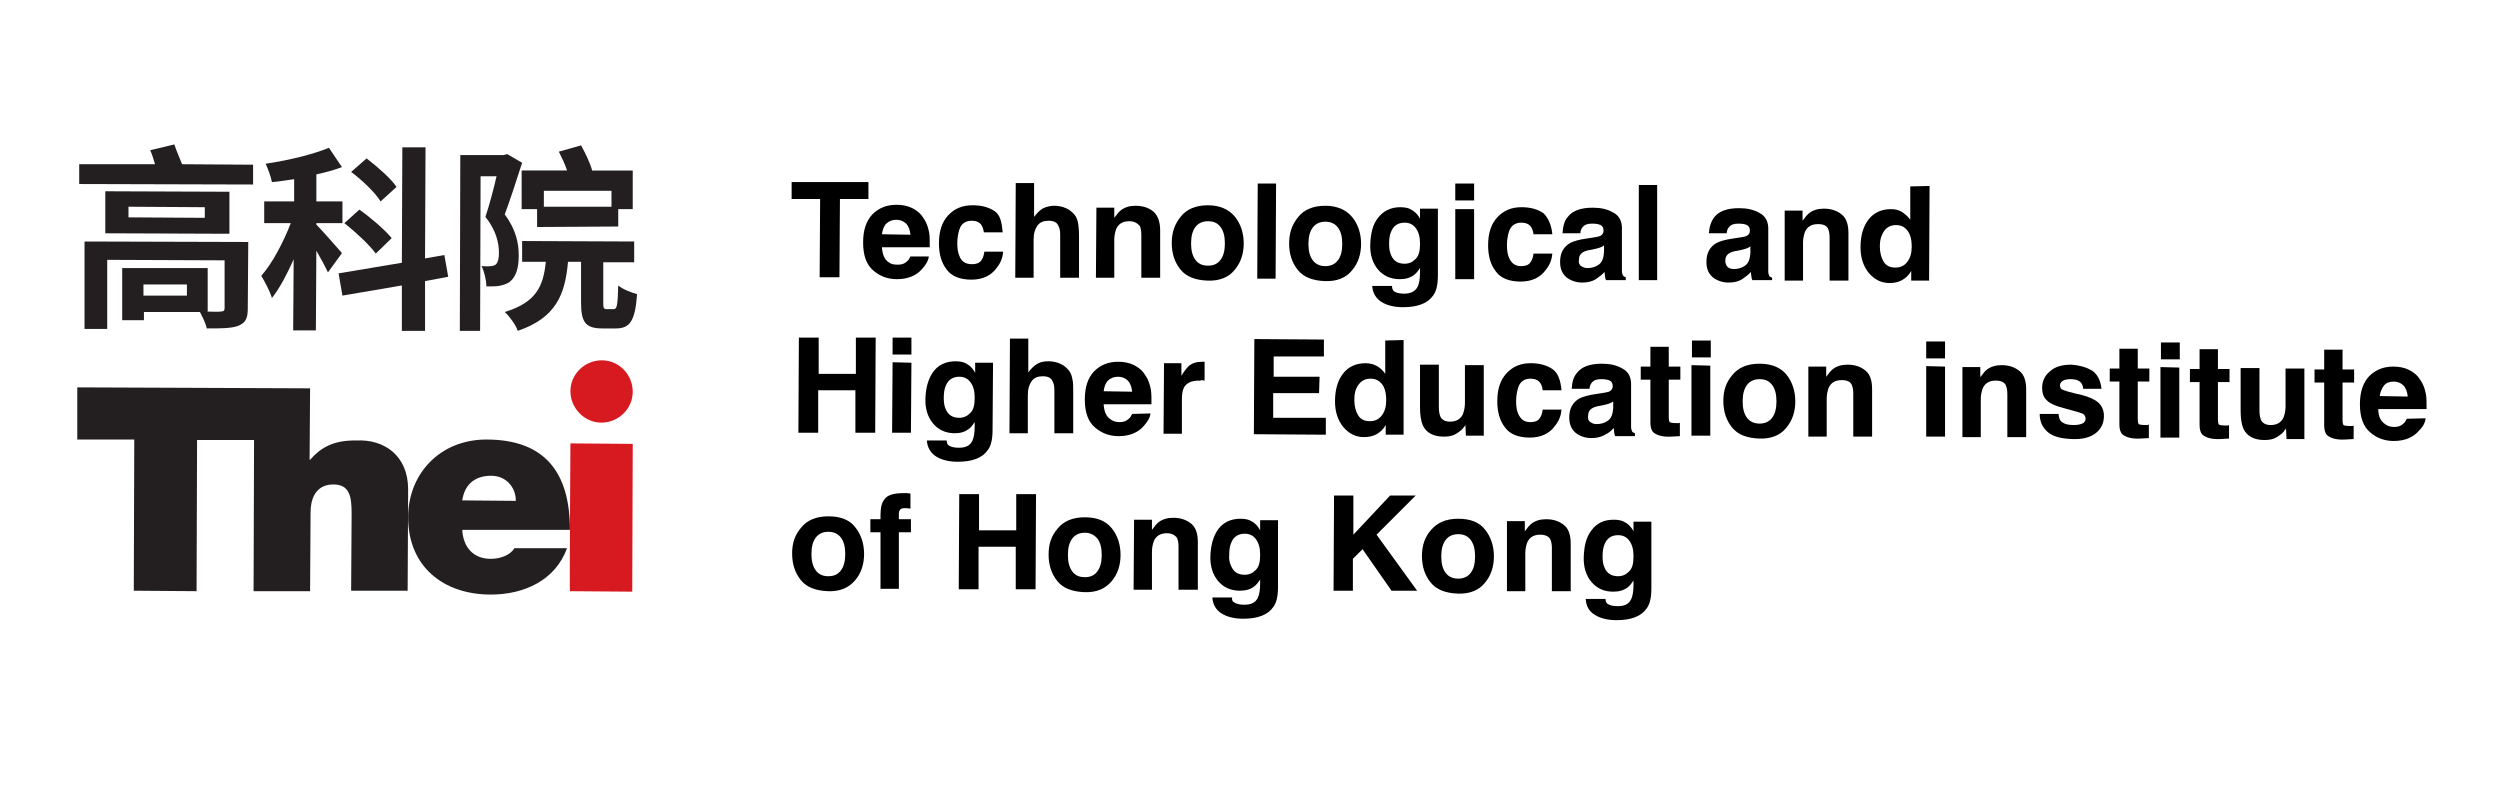 <?xml version="1.0" encoding="utf-8"?>
<!-- Generator: Adobe Illustrator 27.5.0, SVG Export Plug-In . SVG Version: 6.00 Build 0)  -->
<svg version="1.1" id="Layer_2_00000034052972786543555390000015345239976842751414_"
	 xmlns="http://www.w3.org/2000/svg" xmlns:xlink="http://www.w3.org/1999/xlink" x="0px" y="0px" viewBox="0 0 517.6 167.2"
	 style="enable-background:new 0 0 517.6 167.2;" xml:space="preserve">
<style type="text/css">
	.st0{fill:none;}
	.st1{fill:#231F20;}
	.st2{fill:#D71920;}
</style>
<g>
	<path d="M179.8,37.7v3.5l-5.9,0l-0.1,16.2l-4.1,0l0.1-16.2l-5.9,0v-3.5L179.8,37.7L179.8,37.7z"/>
	<path d="M192.3,53.1c-0.1,0.9-0.6,1.7-1.4,2.6c-1.2,1.4-3,2.1-5.2,2.1c-1.9,0-3.5-0.6-4.9-1.8s-2.1-3.1-2.1-5.8
		c0-2.5,0.6-4.4,1.9-5.8c1.3-1.3,2.9-2,5-2c1.2,0,2.3,0.2,3.3,0.7s1.8,1.2,2.4,2.2c0.6,0.9,0.9,1.9,1.1,3c0.1,0.7,0.1,1.6,0.1,2.9
		l-9.9,0c0.1,1.5,0.5,2.5,1.4,3.1c0.5,0.4,1.1,0.5,1.9,0.5c0.8,0,1.4-0.2,1.9-0.7c0.3-0.2,0.5-0.6,0.7-1L192.3,53.1L192.3,53.1z
		 M188.5,48.6c-0.1-1-0.4-1.8-0.9-2.3c-0.5-0.5-1.2-0.8-2-0.8c-0.9,0-1.6,0.3-2.1,0.8s-0.8,1.3-0.9,2.2L188.5,48.6z"/>
	<path d="M207.6,48.1h-3.9c-0.1-0.6-0.2-1-0.5-1.5c-0.4-0.6-1.1-0.9-2-0.9c-1.3,0-2.2,0.6-2.6,1.9c-0.2,0.7-0.4,1.6-0.4,2.7
		s0.1,1.9,0.4,2.6c0.4,1.2,1.3,1.8,2.6,1.8c0.9,0,1.5-0.2,1.9-0.7c0.4-0.5,0.6-1.1,0.7-1.9h3.9c-0.1,1.2-0.5,2.3-1.3,3.3
		c-1.2,1.7-3,2.5-5.3,2.5s-4.1-0.7-5.1-2.1c-1.1-1.4-1.6-3.2-1.6-5.4c0-2.5,0.6-4.4,1.9-5.8s2.9-2.1,5.1-2.1c1.8,0,3.3,0.4,4.5,1.2
		S207.4,46,207.6,48.1L207.6,48.1z"/>
	<path d="M223.4,49l0,8.5h-3.9l0-8.9c0-0.8-0.1-1.4-0.4-1.9c-0.3-0.7-1-1-2-1s-1.8,0.3-2.3,1c-0.5,0.7-0.8,1.6-0.8,2.9l0,7.9h-3.8
		l0.1-19.6h3.8l0,7c0.6-0.8,1.2-1.4,1.9-1.8c0.7-0.3,1.5-0.5,2.3-0.5c0.9,0,1.7,0.2,2.4,0.5c0.7,0.3,1.3,0.8,1.8,1.4
		c0.4,0.5,0.6,1.1,0.7,1.7C223.3,46.7,223.4,47.7,223.4,49L223.4,49z"/>
	<path d="M233.8,45.8c-1.3,0-2.2,0.5-2.7,1.6c-0.2,0.6-0.4,1.3-0.4,2.2l0,7.9h-3.8L227,43h3.7v2.1c0.5-0.7,1-1.3,1.4-1.6
		c0.8-0.6,1.8-0.9,3-0.9c1.5,0,2.7,0.4,3.7,1.2c0.9,0.8,1.4,2.1,1.4,3.9l0,9.8h-3.9l0-8.9c0-0.8-0.1-1.3-0.3-1.8
		C235.5,46.2,234.8,45.8,233.8,45.8L233.8,45.8z"/>
	<path d="M255.7,44.9c1.2,1.5,1.8,3.4,1.8,5.5s-0.6,4-1.9,5.5c-1.2,1.5-3.1,2.3-5.6,2.2s-4.4-0.8-5.6-2.3s-1.8-3.3-1.8-5.5
		s0.6-3.9,1.9-5.5c1.2-1.5,3.1-2.3,5.6-2.3S254.5,43.4,255.7,44.9z M250.1,45.8c-1.1,0-2,0.4-2.6,1.2s-0.9,1.9-0.9,3.4
		s0.3,2.6,0.9,3.4c0.6,0.8,1.4,1.2,2.6,1.2s2-0.4,2.6-1.2s0.9-1.9,0.9-3.4s-0.3-2.6-0.9-3.4C252.1,46.2,251.3,45.8,250.1,45.8
		L250.1,45.8z"/>
	<path d="M260.4,38h3.8l-0.1,19.7h-3.8C260.3,57.7,260.4,38,260.4,38z"/>
	<path d="M280,45c1.2,1.5,1.8,3.4,1.8,5.5s-0.6,4-1.9,5.5c-1.2,1.5-3.1,2.3-5.6,2.2s-4.4-0.8-5.6-2.3s-1.8-3.3-1.8-5.5
		s0.6-3.9,1.9-5.5c1.2-1.5,3.1-2.3,5.6-2.3S278.8,43.5,280,45z M274.4,45.9c-1.1,0-2,0.4-2.6,1.2s-0.9,1.9-0.9,3.4s0.3,2.6,0.9,3.4
		c0.6,0.8,1.5,1.2,2.6,1.2s2-0.4,2.6-1.2s0.9-1.9,0.9-3.4s-0.3-2.6-0.9-3.4S275.5,45.9,274.4,45.9L274.4,45.9z"/>
	<path d="M288.6,60.3c0.4,0.3,1.1,0.5,2.1,0.5c1.4,0,2.3-0.5,2.8-1.4c0.3-0.6,0.5-1.6,0.5-3v-0.9c-0.4,0.6-0.8,1.1-1.2,1.4
		c-0.8,0.6-1.7,0.9-3,0.9c-1.9,0-3.4-0.7-4.5-2c-1.1-1.3-1.7-3.1-1.6-5.3s0.5-4,1.6-5.4s2.6-2.2,4.6-2.2c0.7,0,1.4,0.1,1.9,0.3
		c0.9,0.4,1.7,1.1,2.2,2.1v-2.1l3.7,0l0,13.8c0,1.9-0.3,3.3-1,4.2c-1.1,1.6-3.2,2.4-6.2,2.4c-1.9,0-3.4-0.4-4.5-1.1
		s-1.8-1.8-1.9-3.3l4.1,0C288.2,59.8,288.4,60.1,288.6,60.3L288.6,60.3z M288,52.8c0.5,1.2,1.4,1.8,2.8,1.8c0.9,0,1.6-0.3,2.3-1
		s0.9-1.7,0.9-3.2c0-1.4-0.3-2.4-0.9-3.2s-1.4-1.1-2.3-1.1c-1.3,0-2.3,0.6-2.8,1.9c-0.3,0.7-0.4,1.5-0.4,2.5
		C287.6,51.4,287.7,52.1,288,52.8L288,52.8z"/>
	<path d="M305.2,38v3.5l-3.9,0V38L305.2,38z M305.2,43.3l0,14.5h-3.9l0-14.5L305.2,43.3L305.2,43.3z"/>
	<path d="M321.4,48.5h-3.9c-0.1-0.6-0.2-1-0.5-1.5c-0.4-0.6-1.1-0.9-2-0.9c-1.3,0-2.2,0.6-2.6,1.9c-0.2,0.7-0.4,1.6-0.4,2.7
		s0.1,1.9,0.4,2.6c0.5,1.2,1.3,1.8,2.5,1.8c0.9,0,1.5-0.2,1.9-0.7s0.6-1.1,0.7-1.9h3.9c-0.1,1.2-0.5,2.3-1.3,3.3
		c-1.2,1.7-3,2.5-5.3,2.5s-4.1-0.7-5.1-2.1c-1.1-1.4-1.6-3.2-1.6-5.4c0-2.5,0.6-4.4,1.9-5.8s2.9-2.1,5-2.1c1.8,0,3.3,0.4,4.5,1.2
		C320.5,45,321.2,46.5,321.4,48.5L321.4,48.5z"/>
	<path d="M324.6,44.9c1-1.3,2.7-1.9,5.2-1.9c1.6,0,3,0.3,4.2,1c1.2,0.6,1.9,1.8,1.8,3.6l0,6.7c0,0.5,0,1,0,1.7c0,0.5,0.1,0.8,0.2,1
		s0.3,0.3,0.6,0.4v0.6l-4.1,0c-0.1-0.3-0.2-0.6-0.2-0.8c0-0.3-0.1-0.5-0.1-0.9c-0.5,0.6-1.1,1-1.8,1.5c-0.8,0.5-1.8,0.7-2.8,0.7
		c-1.3,0-2.4-0.4-3.3-1.1c-0.9-0.8-1.3-1.8-1.3-3.2c0-1.8,0.7-3.1,2.1-3.9c0.8-0.4,1.9-0.7,3.3-0.9l1.3-0.2c0.7-0.1,1.2-0.2,1.5-0.3
		c0.5-0.2,0.8-0.6,0.8-1.1c0-0.6-0.2-1-0.6-1.2c-0.4-0.2-1-0.3-1.8-0.3c-0.9,0-1.5,0.2-1.9,0.7c-0.3,0.3-0.5,0.8-0.5,1.3h-3.7
		C323.6,46.8,323.9,45.7,324.6,44.9L324.6,44.9z M327.4,55.1c0.4,0.3,0.8,0.4,1.3,0.4c0.8,0,1.6-0.2,2.3-0.7s1-1.3,1.1-2.6v-1.4
		c-0.2,0.2-0.5,0.3-0.7,0.4s-0.6,0.2-1,0.3l-0.9,0.2c-0.8,0.1-1.4,0.3-1.7,0.5c-0.6,0.3-0.9,0.9-0.9,1.6
		C326.8,54.4,327,54.9,327.4,55.1L327.4,55.1z"/>
	<path d="M339.3,38.3h3.8L343.1,58h-3.8L339.3,38.3z"/>
	<path d="M354.9,45c1-1.3,2.7-1.9,5.2-1.9c1.6,0,3,0.3,4.2,1c1.2,0.6,1.9,1.8,1.8,3.6l0,6.7c0,0.5,0,1,0,1.7c0,0.5,0.1,0.8,0.2,1
		s0.3,0.3,0.6,0.4V58l-4.1,0c-0.1-0.3-0.2-0.6-0.2-0.8c0-0.3-0.1-0.5-0.1-0.9c-0.5,0.6-1.1,1-1.8,1.5c-0.8,0.5-1.7,0.7-2.8,0.7
		c-1.3,0-2.4-0.4-3.3-1.1c-0.9-0.8-1.3-1.8-1.3-3.2c0-1.8,0.7-3.1,2.1-3.9c0.8-0.4,1.9-0.7,3.3-0.9l1.3-0.2c0.7-0.1,1.2-0.2,1.5-0.3
		c0.5-0.2,0.8-0.6,0.8-1.1c0-0.6-0.2-1-0.6-1.2c-0.4-0.2-1-0.3-1.8-0.3c-0.9,0-1.5,0.2-1.9,0.7c-0.3,0.3-0.5,0.8-0.5,1.3h-3.7
		C353.9,46.9,354.3,45.8,354.9,45L354.9,45z M357.7,55.3c0.4,0.3,0.8,0.4,1.3,0.4c0.8,0,1.6-0.2,2.3-0.7s1-1.3,1.1-2.6V51
		c-0.2,0.2-0.5,0.3-0.7,0.4c-0.2,0.1-0.6,0.2-1,0.3l-0.9,0.2c-0.8,0.1-1.4,0.3-1.7,0.5c-0.6,0.3-0.9,0.9-0.9,1.6
		C357.2,54.5,357.4,55,357.7,55.3L357.7,55.3z"/>
	<path d="M376.4,46.4c-1.3,0-2.2,0.5-2.7,1.6c-0.2,0.6-0.4,1.3-0.4,2.2l0,7.9h-3.8l0-14.5h3.7v2.1c0.5-0.7,1-1.3,1.4-1.6
		c0.8-0.6,1.8-0.9,3-0.9c1.5,0,2.7,0.4,3.7,1.2s1.4,2.1,1.4,3.9l0,9.8h-3.9l0-8.9c0-0.8-0.1-1.3-0.3-1.8
		C378.2,46.7,377.5,46.4,376.4,46.4L376.4,46.4z"/>
	<path d="M399.5,38.5l-0.1,19.6h-3.7v-2c-0.5,0.9-1.2,1.5-1.9,1.9c-0.7,0.4-1.6,0.6-2.6,0.6c-1.7,0-3.1-0.7-4.3-2.1
		c-1.1-1.4-1.7-3.1-1.7-5.3c0-2.5,0.6-4.4,1.7-5.8s2.7-2.1,4.6-2.1c0.9,0,1.7,0.2,2.3,0.6s1.2,0.9,1.7,1.6l0-6.9L399.5,38.5
		L399.5,38.5z M389.2,51c0,1.3,0.3,2.4,0.8,3.2c0.5,0.8,1.3,1.2,2.4,1.2s1.9-0.4,2.5-1.2s0.9-1.8,0.9-3.1c0-1.8-0.4-3-1.3-3.8
		c-0.5-0.5-1.2-0.7-1.9-0.7c-1.1,0-1.9,0.4-2.5,1.2C389.5,48.7,389.2,49.7,389.2,51L389.2,51z"/>
	<path d="M177.1,89.6l0-8.8l-7.7,0l0,8.8l-4.1,0l0.1-19.7l4.1,0l0,7.5l7.7,0l0-7.5l4.1,0l-0.1,19.7
		C181.1,89.6,177.1,89.6,177.1,89.6z"/>
	<path d="M188.7,69.9v3.5l-3.9,0v-3.5L188.7,69.9z M188.7,75.1l-0.1,14.5h-3.9l0.1-14.6L188.7,75.1L188.7,75.1z"/>
	<path d="M196.4,92.2c0.4,0.3,1.1,0.5,2.1,0.5c1.4,0,2.3-0.4,2.8-1.4c0.3-0.6,0.5-1.6,0.5-3v-0.9c-0.4,0.6-0.8,1.1-1.2,1.4
		c-0.8,0.6-1.7,0.9-2.9,0.9c-1.9,0-3.4-0.7-4.5-2c-1.1-1.3-1.7-3.1-1.6-5.3s0.6-4,1.6-5.4s2.6-2.2,4.6-2.2c0.7,0,1.4,0.1,1.9,0.3
		c0.9,0.4,1.7,1.1,2.2,2.1v-2.1l3.7,0L205.5,89c0,1.9-0.3,3.3-1,4.2c-1.1,1.6-3.2,2.4-6.2,2.4c-1.9,0-3.4-0.4-4.5-1.1
		s-1.8-1.8-1.9-3.3l4.1,0C196,91.7,196.2,92.1,196.4,92.2L196.4,92.2z M195.8,84.7c0.5,1.2,1.4,1.8,2.8,1.8c0.9,0,1.6-0.3,2.3-1
		s0.9-1.7,0.9-3.2c0-1.4-0.3-2.4-0.9-3.2s-1.4-1.1-2.3-1.1c-1.3,0-2.3,0.6-2.8,1.9c-0.3,0.7-0.4,1.5-0.4,2.5
		C195.4,83.3,195.5,84.1,195.8,84.7L195.8,84.7z"/>
	<path d="M222.2,81.2l0,8.5h-3.9l0-8.9c0-0.8-0.1-1.4-0.4-1.9c-0.3-0.7-1-1-2-1s-1.8,0.3-2.3,1s-0.8,1.6-0.8,2.9l0,7.9h-3.8
		l0.1-19.6h3.8l0,7c0.6-0.8,1.2-1.4,1.9-1.8s1.5-0.5,2.3-0.5c0.9,0,1.7,0.2,2.4,0.5c0.7,0.3,1.3,0.8,1.8,1.4
		c0.4,0.5,0.6,1.1,0.7,1.7C222.2,79,222.2,80,222.2,81.2L222.2,81.2z"/>
	<path d="M238.2,85.6c-0.1,0.9-0.6,1.7-1.4,2.6c-1.2,1.4-3,2.1-5.2,2.1c-1.9,0-3.5-0.6-4.9-1.8s-2.1-3.1-2.1-5.8
		c0-2.5,0.6-4.4,1.9-5.8c1.3-1.3,2.9-2,5-2c1.2,0,2.3,0.2,3.3,0.7c1,0.5,1.8,1.2,2.4,2.2c0.6,0.9,0.9,1.9,1.1,3
		c0.1,0.7,0.1,1.6,0.1,2.9l-9.9,0c0.1,1.5,0.5,2.5,1.4,3.1c0.5,0.4,1.1,0.6,1.9,0.6c0.8,0,1.4-0.2,1.9-0.7c0.3-0.2,0.5-0.6,0.7-1
		L238.2,85.6L238.2,85.6z M234.4,81.1c-0.1-1-0.4-1.8-0.9-2.3c-0.5-0.5-1.2-0.8-2-0.8c-0.9,0-1.6,0.3-2.1,0.8s-0.8,1.3-0.9,2.2
		L234.4,81.1L234.4,81.1z"/>
	<path d="M248.2,78.8c-1.5,0-2.6,0.5-3.1,1.5c-0.3,0.6-0.4,1.4-0.4,2.6l0,6.9h-3.8l0.1-14.6h3.6v2.6c0.6-1,1.1-1.6,1.5-2
		c0.7-0.6,1.6-0.9,2.8-0.9c0.1,0,0.1,0,0.2,0c0.1,0,0.2,0,0.3,0v3.9c-0.2,0-0.5-0.1-0.7-0.1C248.5,78.9,248.4,78.8,248.2,78.8
		L248.2,78.8z"/>
	<path d="M273.1,81.4l-9.5,0l0,5.1l10.9,0V90l-14.9-0.1l0.1-19.7l14.4,0.1v3.5l-10.4,0l0,4.2l9.5,0L273.1,81.4L273.1,81.4z"/>
	<path d="M290.6,70.4L290.6,90h-3.7v-2c-0.5,0.9-1.2,1.5-1.9,1.9c-0.7,0.4-1.6,0.6-2.6,0.6c-1.7,0-3.1-0.7-4.3-2.1
		c-1.1-1.4-1.7-3.1-1.7-5.3c0-2.5,0.6-4.4,1.7-5.8s2.7-2.1,4.6-2.1c0.9,0,1.7,0.2,2.4,0.6c0.7,0.4,1.2,0.9,1.7,1.6l0-6.9L290.6,70.4
		L290.6,70.4z M280.4,82.8c0,1.3,0.3,2.4,0.8,3.2c0.5,0.8,1.3,1.2,2.4,1.2s1.9-0.4,2.5-1.2s0.9-1.8,0.9-3.1c0-1.8-0.4-3.1-1.3-3.8
		c-0.5-0.5-1.2-0.7-1.9-0.7c-1.1,0-1.9,0.4-2.5,1.2C280.6,80.5,280.4,81.6,280.4,82.8L280.4,82.8z"/>
	<path d="M303.4,88c0,0-0.1,0.2-0.3,0.4c-0.1,0.2-0.3,0.4-0.5,0.6c-0.6,0.5-1.2,0.9-1.7,1.1s-1.2,0.3-2,0.3c-2.1,0-3.6-0.8-4.3-2.3
		c-0.4-0.9-0.6-2.1-0.6-3.8l0-8.8h3.9l0,8.8c0,0.8,0.1,1.4,0.3,1.9c0.3,0.7,1,1.1,2,1.1c1.3,0,2.2-0.5,2.7-1.6
		c0.2-0.6,0.4-1.3,0.4-2.2l0-7.9h3.9l0,14.6h-3.7L303.4,88L303.4,88z"/>
	<path d="M323.3,80.8h-3.9c-0.1-0.6-0.2-1.1-0.5-1.5c-0.4-0.6-1.1-0.9-2-0.9c-1.3,0-2.2,0.6-2.6,1.9c-0.2,0.7-0.4,1.6-0.4,2.7
		s0.1,1.9,0.4,2.6c0.5,1.2,1.3,1.8,2.5,1.8c0.9,0,1.5-0.2,1.9-0.7c0.4-0.5,0.6-1.1,0.7-1.9h3.9c-0.1,1.2-0.5,2.3-1.3,3.3
		c-1.2,1.7-3,2.5-5.3,2.5s-4.1-0.7-5.1-2.1c-1.1-1.4-1.6-3.2-1.6-5.4c0-2.5,0.6-4.4,1.9-5.8s2.9-2.1,5-2.1c1.8,0,3.3,0.4,4.5,1.2
		S323.1,78.8,323.3,80.8L323.3,80.8z"/>
	<path d="M326.5,77.2c1-1.3,2.7-1.9,5.2-1.9c1.6,0,3,0.3,4.2,1c1.2,0.6,1.9,1.8,1.8,3.6l0,6.7c0,0.5,0,1,0,1.7c0,0.5,0.1,0.8,0.2,1
		c0.1,0.2,0.3,0.3,0.6,0.4v0.6l-4.1,0c-0.1-0.3-0.2-0.6-0.2-0.8s-0.1-0.6-0.1-0.9c-0.5,0.6-1.1,1.1-1.8,1.4
		c-0.8,0.5-1.8,0.7-2.8,0.7c-1.3,0-2.4-0.4-3.3-1.1c-0.9-0.8-1.3-1.8-1.3-3.2c0-1.8,0.7-3.1,2.1-3.9c0.8-0.4,1.9-0.7,3.3-0.9
		l1.3-0.2c0.7-0.1,1.2-0.2,1.5-0.3c0.5-0.2,0.8-0.6,0.8-1.1c0-0.6-0.2-1-0.6-1.2c-0.4-0.2-1-0.3-1.8-0.3c-0.9,0-1.5,0.2-1.9,0.7
		c-0.3,0.3-0.5,0.8-0.5,1.3h-3.7C325.5,79,325.8,78,326.5,77.2L326.5,77.2z M329.3,87.4c0.4,0.3,0.8,0.4,1.3,0.4
		c0.8,0,1.6-0.2,2.3-0.7c0.7-0.5,1-1.3,1.1-2.6v-1.4c-0.2,0.2-0.5,0.3-0.7,0.4c-0.2,0.1-0.6,0.2-1,0.3l-0.9,0.2
		c-0.8,0.1-1.4,0.3-1.7,0.5c-0.6,0.3-0.9,0.9-0.9,1.6C328.7,86.7,328.9,87.2,329.3,87.4L329.3,87.4z"/>
	<path d="M347.8,87.5v2.8l-1.8,0.1c-1.8,0.1-3-0.3-3.7-0.9c-0.4-0.4-0.6-1.1-0.6-2l0-8.9h-2l0-2.7h2l0-4.1h3.8l0,4.1h2.4l0,2.7h-2.4
		l0,7.7c0,0.6,0.1,1,0.2,1.1s0.6,0.2,1.4,0.2c0.1,0,0.2,0,0.4,0S347.6,87.6,347.8,87.5L347.8,87.5z"/>
	<path d="M354.2,70.5V74l-3.9,0v-3.5L354.2,70.5z M354.1,75.7l0,14.5h-3.9l0-14.6L354.1,75.7L354.1,75.7z"/>
	<path d="M369.9,77.6c1.2,1.5,1.8,3.4,1.8,5.5s-0.6,4-1.9,5.5c-1.2,1.5-3.1,2.3-5.6,2.2s-4.4-0.8-5.6-2.3c-1.2-1.5-1.8-3.3-1.8-5.5
		s0.6-3.9,1.9-5.4c1.2-1.5,3.1-2.3,5.6-2.3S368.7,76.1,369.9,77.6z M364.3,78.5c-1.1,0-2,0.4-2.6,1.2s-0.9,1.9-0.9,3.4
		s0.3,2.6,0.9,3.4c0.6,0.8,1.5,1.2,2.6,1.2s2-0.4,2.6-1.2s0.9-1.9,0.9-3.4s-0.3-2.6-0.9-3.4S365.5,78.5,364.3,78.5L364.3,78.5z"/>
	<path d="M381.3,78.7c-1.3,0-2.2,0.5-2.7,1.6c-0.2,0.6-0.4,1.3-0.4,2.2l0,7.9h-3.8l0-14.5h3.7V78c0.5-0.7,1-1.3,1.4-1.6
		c0.8-0.6,1.8-0.9,3-0.9c1.5,0,2.7,0.4,3.7,1.2c1,0.8,1.4,2.1,1.4,3.9l0,9.8h-3.9l0-8.9c0-0.8-0.1-1.3-0.3-1.8
		C383.1,79,382.4,78.7,381.3,78.7L381.3,78.7z"/>
	<path d="M402.7,70.7v3.5l-3.9,0v-3.5L402.7,70.7z M402.7,75.9l0,14.5h-3.9l0-14.6L402.7,75.9L402.7,75.9z"/>
	<path d="M413.2,78.8c-1.3,0-2.2,0.5-2.7,1.6c-0.2,0.6-0.4,1.3-0.4,2.2l0,7.9h-3.8l0-14.5h3.7v2.1c0.5-0.7,1-1.3,1.4-1.6
		c0.8-0.6,1.8-0.9,3-0.9c1.5,0,2.7,0.4,3.7,1.2c1,0.8,1.4,2.1,1.4,3.9l0,9.8h-3.9l0-8.9c0-0.8-0.1-1.3-0.3-1.8
		C415,79.1,414.2,78.8,413.2,78.8L413.2,78.8z"/>
	<path d="M433.1,76.7c1.1,0.7,1.8,2,2,3.8h-3.8c0-0.5-0.2-0.9-0.4-1.2c-0.4-0.5-1.1-0.8-2.1-0.8c-0.8,0-1.4,0.1-1.8,0.4
		c-0.4,0.3-0.5,0.6-0.5,0.9c0,0.4,0.2,0.8,0.6,0.9c0.4,0.2,1.7,0.6,4,1.1c1.5,0.4,2.6,0.9,3.4,1.6c0.7,0.7,1.1,1.6,1.1,2.7
		c0,1.4-0.5,2.6-1.6,3.5c-1.1,0.9-2.7,1.4-5,1.3s-4-0.5-5.1-1.5s-1.6-2.2-1.6-3.7h3.9c0.1,0.7,0.2,1.2,0.5,1.5
		c0.5,0.5,1.3,0.8,2.6,0.8c0.8,0,1.3-0.1,1.8-0.3s0.7-0.6,0.7-1s-0.2-0.8-0.5-1c-0.4-0.2-1.7-0.6-4-1.2c-1.6-0.4-2.8-0.9-3.5-1.6
		c-0.7-0.6-1-1.5-1-2.6c0-1.3,0.5-2.5,1.6-3.4c1.1-1,2.5-1.4,4.5-1.4C430.4,75.6,431.9,76,433.1,76.7L433.1,76.7z"/>
	<path d="M444.9,87.9v2.8l-1.8,0.1c-1.8,0.1-3-0.3-3.7-0.9c-0.4-0.4-0.6-1.1-0.6-2l0-8.9h-2l0-2.7h2l0-4.1h3.8l0,4.1h2.4l0,2.7h-2.4
		l0,7.7c0,0.6,0.1,1,0.2,1.1s0.6,0.2,1.4,0.2c0.1,0,0.2,0,0.4,0S444.7,87.9,444.9,87.9L444.9,87.9z"/>
	<path d="M451.3,70.9v3.5l-3.9,0v-3.5L451.3,70.9z M451.2,76.1l0,14.5h-3.9l0-14.6L451.2,76.1L451.2,76.1z"/>
	<path d="M461.5,88v2.8l-1.8,0.1c-1.8,0.1-3-0.3-3.7-0.9c-0.4-0.4-0.6-1.1-0.6-2l0-8.9h-2l0-2.7h2l0-4.1h3.8l0,4.1h2.4l0,2.7h-2.4
		l0,7.7c0,0.6,0.1,1,0.2,1.1s0.6,0.2,1.4,0.2c0.1,0,0.2,0,0.4,0S461.4,88,461.5,88L461.5,88z"/>
	<path d="M473.3,88.7c0,0-0.1,0.2-0.3,0.4c-0.1,0.2-0.3,0.4-0.5,0.6c-0.6,0.5-1.2,0.9-1.7,1.1s-1.2,0.3-2,0.3
		c-2.1,0-3.6-0.8-4.3-2.3c-0.4-0.9-0.6-2.1-0.6-3.8l0-8.8h3.9l0,8.8c0,0.8,0.1,1.4,0.3,1.9c0.3,0.7,1,1.1,2,1.1
		c1.3,0,2.2-0.5,2.7-1.6c0.2-0.6,0.4-1.3,0.4-2.2l0-7.9h3.9l0,14.6h-3.7L473.3,88.7L473.3,88.7z"/>
	<path d="M487.3,88.1v2.8l-1.8,0.1c-1.8,0.1-3-0.3-3.7-0.9c-0.4-0.4-0.6-1.1-0.6-2l0-8.9h-2l0-2.7h2l0-4.1h3.8l0,4.1h2.4l0,2.7H485
		l0,7.7c0,0.6,0.1,1,0.2,1.1s0.6,0.2,1.4,0.2c0.1,0,0.2,0,0.4,0S487.2,88.1,487.3,88.1L487.3,88.1z"/>
	<path d="M502.2,86.6c-0.1,0.9-0.5,1.7-1.4,2.6c-1.2,1.4-3,2.1-5.2,2.1c-1.9,0-3.5-0.6-4.9-1.8s-2.1-3.1-2.1-5.8
		c0-2.5,0.6-4.4,1.9-5.8c1.3-1.3,2.9-2,5-2c1.2,0,2.3,0.2,3.3,0.7c1,0.5,1.8,1.2,2.4,2.2c0.6,0.9,0.9,1.9,1.1,3
		c0.1,0.7,0.1,1.6,0.1,2.9l-10,0c0,1.5,0.5,2.5,1.4,3.1c0.5,0.4,1.1,0.6,1.9,0.6c0.8,0,1.4-0.2,1.9-0.7c0.3-0.2,0.5-0.6,0.7-1
		L502.2,86.6L502.2,86.6z M498.5,82.1c-0.1-1-0.4-1.8-0.9-2.3c-0.5-0.5-1.2-0.8-2-0.8c-0.9,0-1.6,0.3-2,0.8s-0.8,1.3-0.9,2.2
		L498.5,82.1L498.5,82.1z"/>
	<path d="M177.1,109.2c1.2,1.5,1.8,3.4,1.8,5.5s-0.6,4-1.9,5.5s-3.1,2.3-5.6,2.2s-4.4-0.8-5.6-2.3c-1.2-1.5-1.8-3.3-1.8-5.5
		s0.6-3.9,1.9-5.4c1.2-1.5,3.1-2.3,5.6-2.3S175.9,107.6,177.1,109.2z M171.5,110.1c-1.1,0-2,0.4-2.6,1.2s-0.9,1.9-0.9,3.4
		s0.3,2.6,0.9,3.4c0.6,0.8,1.4,1.2,2.6,1.2s2-0.4,2.6-1.2s0.9-1.9,0.9-3.4s-0.3-2.6-0.9-3.4C173.5,110.5,172.6,110.1,171.5,110.1
		L171.5,110.1z"/>
	<path d="M188.5,102.2v3.1c-0.2,0-0.6-0.1-1.1-0.1c-0.5,0-0.9,0.1-1,0.3c-0.2,0.2-0.3,0.5-0.3,0.8v1.2h2.5v2.7h-2.5l0,11.7h-3.8
		l0-11.7h-2.1l0-2.7h2.1v-0.9c0-1.6,0.3-2.6,0.8-3.2c0.6-0.9,1.9-1.3,4-1.3c0.2,0,0.5,0,0.6,0C187.9,102.1,188.1,102.1,188.5,102.2
		L188.5,102.2z"/>
	<path d="M210.3,122l0-8.8l-7.7,0l0,8.8l-4.1,0l0.1-19.7l4.1,0l0,7.5l7.7,0l0-7.5l4.1,0l-0.1,19.7C214.4,122,210.3,122,210.3,122z"
		/>
	<path d="M230.2,109.4c1.2,1.5,1.8,3.4,1.8,5.5s-0.6,4-1.9,5.5s-3.1,2.3-5.6,2.2s-4.4-0.8-5.6-2.3c-1.2-1.5-1.8-3.3-1.8-5.5
		s0.6-3.9,1.9-5.4c1.2-1.5,3.1-2.3,5.6-2.3S228.9,107.8,230.2,109.4z M224.6,110.3c-1.1,0-2,0.4-2.6,1.2s-0.9,1.9-0.9,3.4
		s0.3,2.6,0.9,3.4c0.6,0.8,1.4,1.2,2.6,1.2s2-0.4,2.6-1.2s0.9-1.9,0.9-3.4s-0.3-2.6-0.9-3.4C226.5,110.7,225.7,110.3,224.6,110.3
		L224.6,110.3z"/>
	<path d="M241.6,110.4c-1.3,0-2.2,0.5-2.7,1.6c-0.2,0.6-0.4,1.3-0.4,2.2l0,7.9h-3.8l0.1-14.5h3.7v2.1c0.5-0.7,1-1.3,1.4-1.6
		c0.8-0.6,1.8-0.9,3-0.9c1.5,0,2.7,0.4,3.7,1.2s1.4,2.1,1.4,3.9l0,9.8H244l0-8.9c0-0.8-0.1-1.3-0.3-1.8
		C243.3,110.8,242.6,110.4,241.6,110.4L241.6,110.4z"/>
	<path d="M255.5,124.7c0.4,0.3,1.1,0.5,2.1,0.5c1.4,0,2.3-0.4,2.8-1.4c0.3-0.6,0.5-1.6,0.5-3V120c-0.4,0.6-0.8,1.1-1.2,1.4
		c-0.8,0.6-1.7,0.9-3,0.9c-1.9,0-3.4-0.7-4.5-2s-1.7-3.1-1.6-5.3s0.6-4,1.6-5.4s2.6-2.2,4.6-2.2c0.7,0,1.4,0.1,1.9,0.3
		c0.9,0.4,1.7,1.1,2.2,2.1v-2.1l3.7,0l0,13.8c0,1.9-0.3,3.3-1,4.2c-1.1,1.6-3.2,2.4-6.2,2.4c-1.9,0-3.4-0.4-4.5-1.1
		s-1.8-1.8-1.9-3.3l4.1,0C255,124.2,255.2,124.6,255.5,124.7L255.5,124.7z M254.9,117.2c0.5,1.2,1.4,1.8,2.8,1.8
		c0.9,0,1.6-0.3,2.3-1s0.9-1.7,0.9-3.2c0-1.4-0.3-2.4-0.9-3.2s-1.4-1.1-2.3-1.1c-1.3,0-2.3,0.6-2.8,1.9c-0.3,0.7-0.4,1.5-0.4,2.5
		C254.4,115.8,254.6,116.6,254.9,117.2L254.9,117.2z"/>
	<path d="M293.4,122.3l-5.3,0l-6-8.6l-2,2l0,6.6l-4,0l0.1-19.7l4,0l0,8.1l7.6-8.1l5.3,0l-8.1,8.1L293.4,122.3L293.4,122.3z"/>
	<path d="M307.5,109.7c1.2,1.5,1.8,3.4,1.8,5.5s-0.6,4-1.9,5.5c-1.2,1.5-3.1,2.3-5.6,2.2s-4.4-0.8-5.6-2.3c-1.2-1.5-1.8-3.3-1.8-5.5
		s0.6-3.9,1.9-5.4s3.1-2.3,5.6-2.3S306.3,108.1,307.5,109.7z M301.9,110.6c-1.1,0-2,0.4-2.6,1.2s-0.9,1.9-0.9,3.4s0.3,2.6,0.9,3.4
		c0.6,0.8,1.5,1.2,2.6,1.2s2-0.4,2.6-1.2s0.9-1.9,0.9-3.4s-0.3-2.6-0.9-3.4S303.1,110.6,301.9,110.6L301.9,110.6z"/>
	<path d="M318.9,110.7c-1.3,0-2.2,0.5-2.7,1.6c-0.2,0.6-0.4,1.3-0.4,2.2l0,7.9h-3.8l0-14.5h3.7v2.1c0.5-0.7,1-1.3,1.4-1.6
		c0.8-0.6,1.8-0.9,3-0.9c1.5,0,2.7,0.4,3.7,1.2c1,0.8,1.4,2.1,1.4,3.9l0,9.8h-3.9l0-8.9c0-0.8-0.1-1.3-0.3-1.8
		C320.7,111.1,320,110.7,318.9,110.7L318.9,110.7z"/>
	<path d="M332.8,125c0.4,0.3,1.1,0.5,2.1,0.5c1.4,0,2.3-0.4,2.8-1.4c0.3-0.6,0.5-1.6,0.5-3v-0.9c-0.4,0.6-0.8,1.1-1.2,1.4
		c-0.8,0.6-1.7,0.9-3,0.9c-1.9,0-3.4-0.7-4.5-2c-1.1-1.3-1.7-3.1-1.6-5.3s0.5-4,1.6-5.4c1.1-1.5,2.6-2.2,4.6-2.2
		c0.7,0,1.4,0.1,1.9,0.3c0.9,0.4,1.7,1.1,2.2,2.1V108l3.7,0l0,13.8c0,1.9-0.3,3.3-1,4.2c-1.1,1.6-3.2,2.4-6.2,2.4
		c-1.9,0-3.4-0.4-4.5-1.1c-1.2-0.7-1.8-1.8-1.9-3.3l4.1,0C332.4,124.5,332.6,124.9,332.8,125L332.8,125z M332.2,117.5
		c0.5,1.2,1.4,1.8,2.8,1.8c0.9,0,1.6-0.3,2.3-1s0.9-1.7,0.9-3.2c0-1.4-0.3-2.4-0.9-3.2s-1.4-1.1-2.3-1.1c-1.3,0-2.3,0.6-2.8,1.9
		c-0.3,0.7-0.4,1.5-0.4,2.5C331.8,116.1,331.9,116.9,332.2,117.5L332.2,117.5z"/>
</g>
<polygon class="st0" points="0,0.9 517,0.4 516.3,167.2 -0.6,166.9 "/>
<g>
	<path class="st1" d="M52.4,34.1l0,4.1l-36-0.1l0-4.1L32.1,34c-0.3-1-0.6-2-1-2.9l5-1.2c0.4,1.3,1.1,2.8,1.6,4.1L52.4,34.1z
		 M51.3,63.9c0,2.1-0.5,3-2.1,3.6C47.8,68,45.6,68,42.8,68c-0.2-1.1-0.9-2.4-1.4-3.4l-11.6,0v1.7l-4.5,0l0-10.8L43,55.5l0,9h-0.6
		c1.4,0,2.8,0.1,3.3,0c0.6,0,0.8-0.2,0.8-0.7l0-9.9l-24.3-0.1l0,14.3l-4.7,0L17.5,50l33.9,0.1L51.3,63.9L51.3,63.9z M47.5,48.4
		l-25.7-0.1l0-8.7l25.7,0.1C47.5,39.7,47.5,48.4,47.5,48.4z M42.4,42.9l-15.8-0.1v2.2l15.8,0.1L42.4,42.9L42.4,42.9z M38.7,58.9
		l-9,0v2.3l9,0V58.9z"/>
	<path class="st1" d="M67.9,56.4c-0.5-1.1-1.5-2.9-2.4-4.5l-0.1,16.5l-4.7,0l0.1-14.7c-1.4,3.1-2.9,6-4.5,8
		c-0.4-1.4-1.5-3.4-2.2-4.6c2.3-2.6,4.6-7,6.1-10.9l-5.5,0l0-4.5l6.2,0l0-4.6c-1.6,0.2-3.1,0.5-4.6,0.6c-0.2-1.1-0.8-2.7-1.3-3.8
		c4.7-0.7,9.7-1.9,13.1-3.3l2.7,4c-1.6,0.6-3.4,1.1-5.3,1.5l0,5.6l5.4,0l0,4.5l-5.4,0v0.3c1.2,1.2,4.5,5,5.3,5.9L67.9,56.4
		L67.9,56.4z M88,58.2l0,10.3l-4.8,0l0-9.4l-12.3,2.1l-0.8-4.6l13.1-2.2l0.1-23.9l4.8,0L88,53.5l4-0.7l0.8,4.5L88,58.2L88,58.2z
		 M77.8,52.5c-1.3-1.8-4.1-4.4-6.5-6.3l3.1-2.8c2.3,1.6,5.3,4.2,6.7,5.9L77.8,52.5L77.8,52.5z M78.8,41.7c-1.1-1.8-3.8-4.4-6.1-6.1
		l3.2-2.8c2.2,1.7,5,4.1,6.2,5.9L78.8,41.7L78.8,41.7z"/>
	<path class="st1" d="M108.1,33.7c-1.1,3.4-2.4,7.5-3.6,10.7c2.4,3.2,2.9,6.1,2.9,8.5c0,2.7-0.6,4.4-1.8,5.4
		c-0.6,0.5-1.4,0.7-2.3,0.9c-0.7,0.1-1.7,0.1-2.6,0.1c0-1.2-0.4-3-1-4.2c0.7,0,1.3,0.1,1.8,0c0.4,0,0.8-0.1,1.1-0.3
		c0.5-0.4,0.7-1.3,0.7-2.4c0-2-0.5-4.6-2.8-7.5c0.8-2.4,1.7-5.7,2.3-8.4h-3.3l-0.1,32l-4.2,0l0.1-36.4l9,0l0.7-0.2L108.1,33.7
		L108.1,33.7z M127.1,64c0.6,0,0.8-0.7,0.9-4.9c0.9,0.8,2.8,1.5,3.9,1.8c-0.4,5.6-1.5,7.1-4.4,7.1h-2.8c-3.6,0-4.4-1.4-4.4-5.5
		l0-8.3h-2.7c-0.6,6.8-2.5,11.6-10.4,14.3c-0.4-1.2-1.7-3-2.7-3.9c6.5-2,8-5.3,8.5-10.4l-4.9,0l0-4.3l23.2,0.1l0,4.3l-6.4,0l0,8.4
		c0,1.1,0.1,1.3,0.7,1.3L127.1,64L127.1,64z M111.2,43.3h-3.2l0-8l9.4,0c-0.4-1.3-1.1-2.7-1.7-3.9l4.6-1.3c0.9,1.6,1.9,3.7,2.3,5.2
		l8.4,0l0,8H128l0,3.6L111.2,47L111.2,43.3L111.2,43.3z M112.6,39.5v3.3l14,0v-3.3L112.6,39.5z"/>
	<path class="st1" d="M84.5,101.3l-0.1,21l-11.7,0l0.1-16c0-3.5-0.4-6-3.8-6c-2,0-4.7,1-4.7,5.9l-0.1,16.2l-11.7,0l0.1-31.3l-11.8,0
		l-0.1,31.3l-13-0.1l0.1-31.3l-11.8,0l0-10.8l48.2,0.2l-0.1,14.8h0.1c2-2.3,4.6-4.1,9.6-4C79.5,90.9,84.5,94.3,84.5,101.3
		 M118,109.7C118,97.8,112.8,91,100.7,91c-9.7,0-16.2,7.2-16.2,16.1c0,10.2,7.3,16,17.1,16c7,0,13.4-3,15.8-9.6l-10.9,0
		c-0.9,1.5-3,2.2-4.9,2.2c-3.7,0-5.7-2.5-5.9-6L118,109.7L118,109.7z M95.7,103.6c0.5-3.3,2.6-5.1,6-5.1c3,0,5.1,2.3,5.1,5.2
		L95.7,103.6z"/>
	<path class="st2" d="M118.1,91.8l12.9,0.1l-0.1,30.6l-12.9-0.1C117.9,122.4,118.1,91.8,118.1,91.8z M124.6,74.6
		c-3.6,0-6.5,2.9-6.5,6.4s2.9,6.5,6.4,6.5c3.6,0,6.5-2.9,6.5-6.4S128.2,74.6,124.6,74.6"/>
	
		<rect x="-5.9" y="89.5" transform="matrix(3.839736e-03 -1 1 3.839736e-03 -86.63 104.99)" class="st0" width="30.6" height="12.9"/>
	<path class="st0" d="M9.5,63.4c-3.6,0-6.5,2.9-6.5,6.5s2.9,6.5,6.4,6.5s6.5-2.9,6.5-6.4S13.1,63.4,9.5,63.4"/>
	
		<rect x="80.9" y="9.4" transform="matrix(3.839736e-03 -1 1 3.839736e-03 62.363 111.919)" class="st0" width="12.9" height="30.6"/>
	<path class="st0" d="M119.9,24.8c0-3.6-2.9-6.5-6.4-6.5s-6.5,2.9-6.5,6.5s2.9,6.5,6.4,6.5S119.9,28.4,119.9,24.8"/>
	<path class="st0" d="M102.3,123.3l-0.1,12.9l-30.6-0.1l0.1-12.9L102.3,123.3L102.3,123.3z M119.5,129.8c0-3.6-2.9-6.5-6.4-6.5
		s-6.5,2.9-6.5,6.4s2.9,6.5,6.4,6.5S119.5,133.4,119.5,129.8"/>
</g>
<path class="st0" d="M1010.6,82.4h15.2v35.8h-15.2V82.4z"/>
<path class="st0" d="M502.6,62.9h15.2v35.8h-15.2V62.9z"/>
<path class="st0" d="M521.6,97.4h15.2v35.8h-15.2V97.4z"/>
<path class="st0" d="M0.6,67.4h15.1v35.8H0.6V67.4z"/>
</svg>
